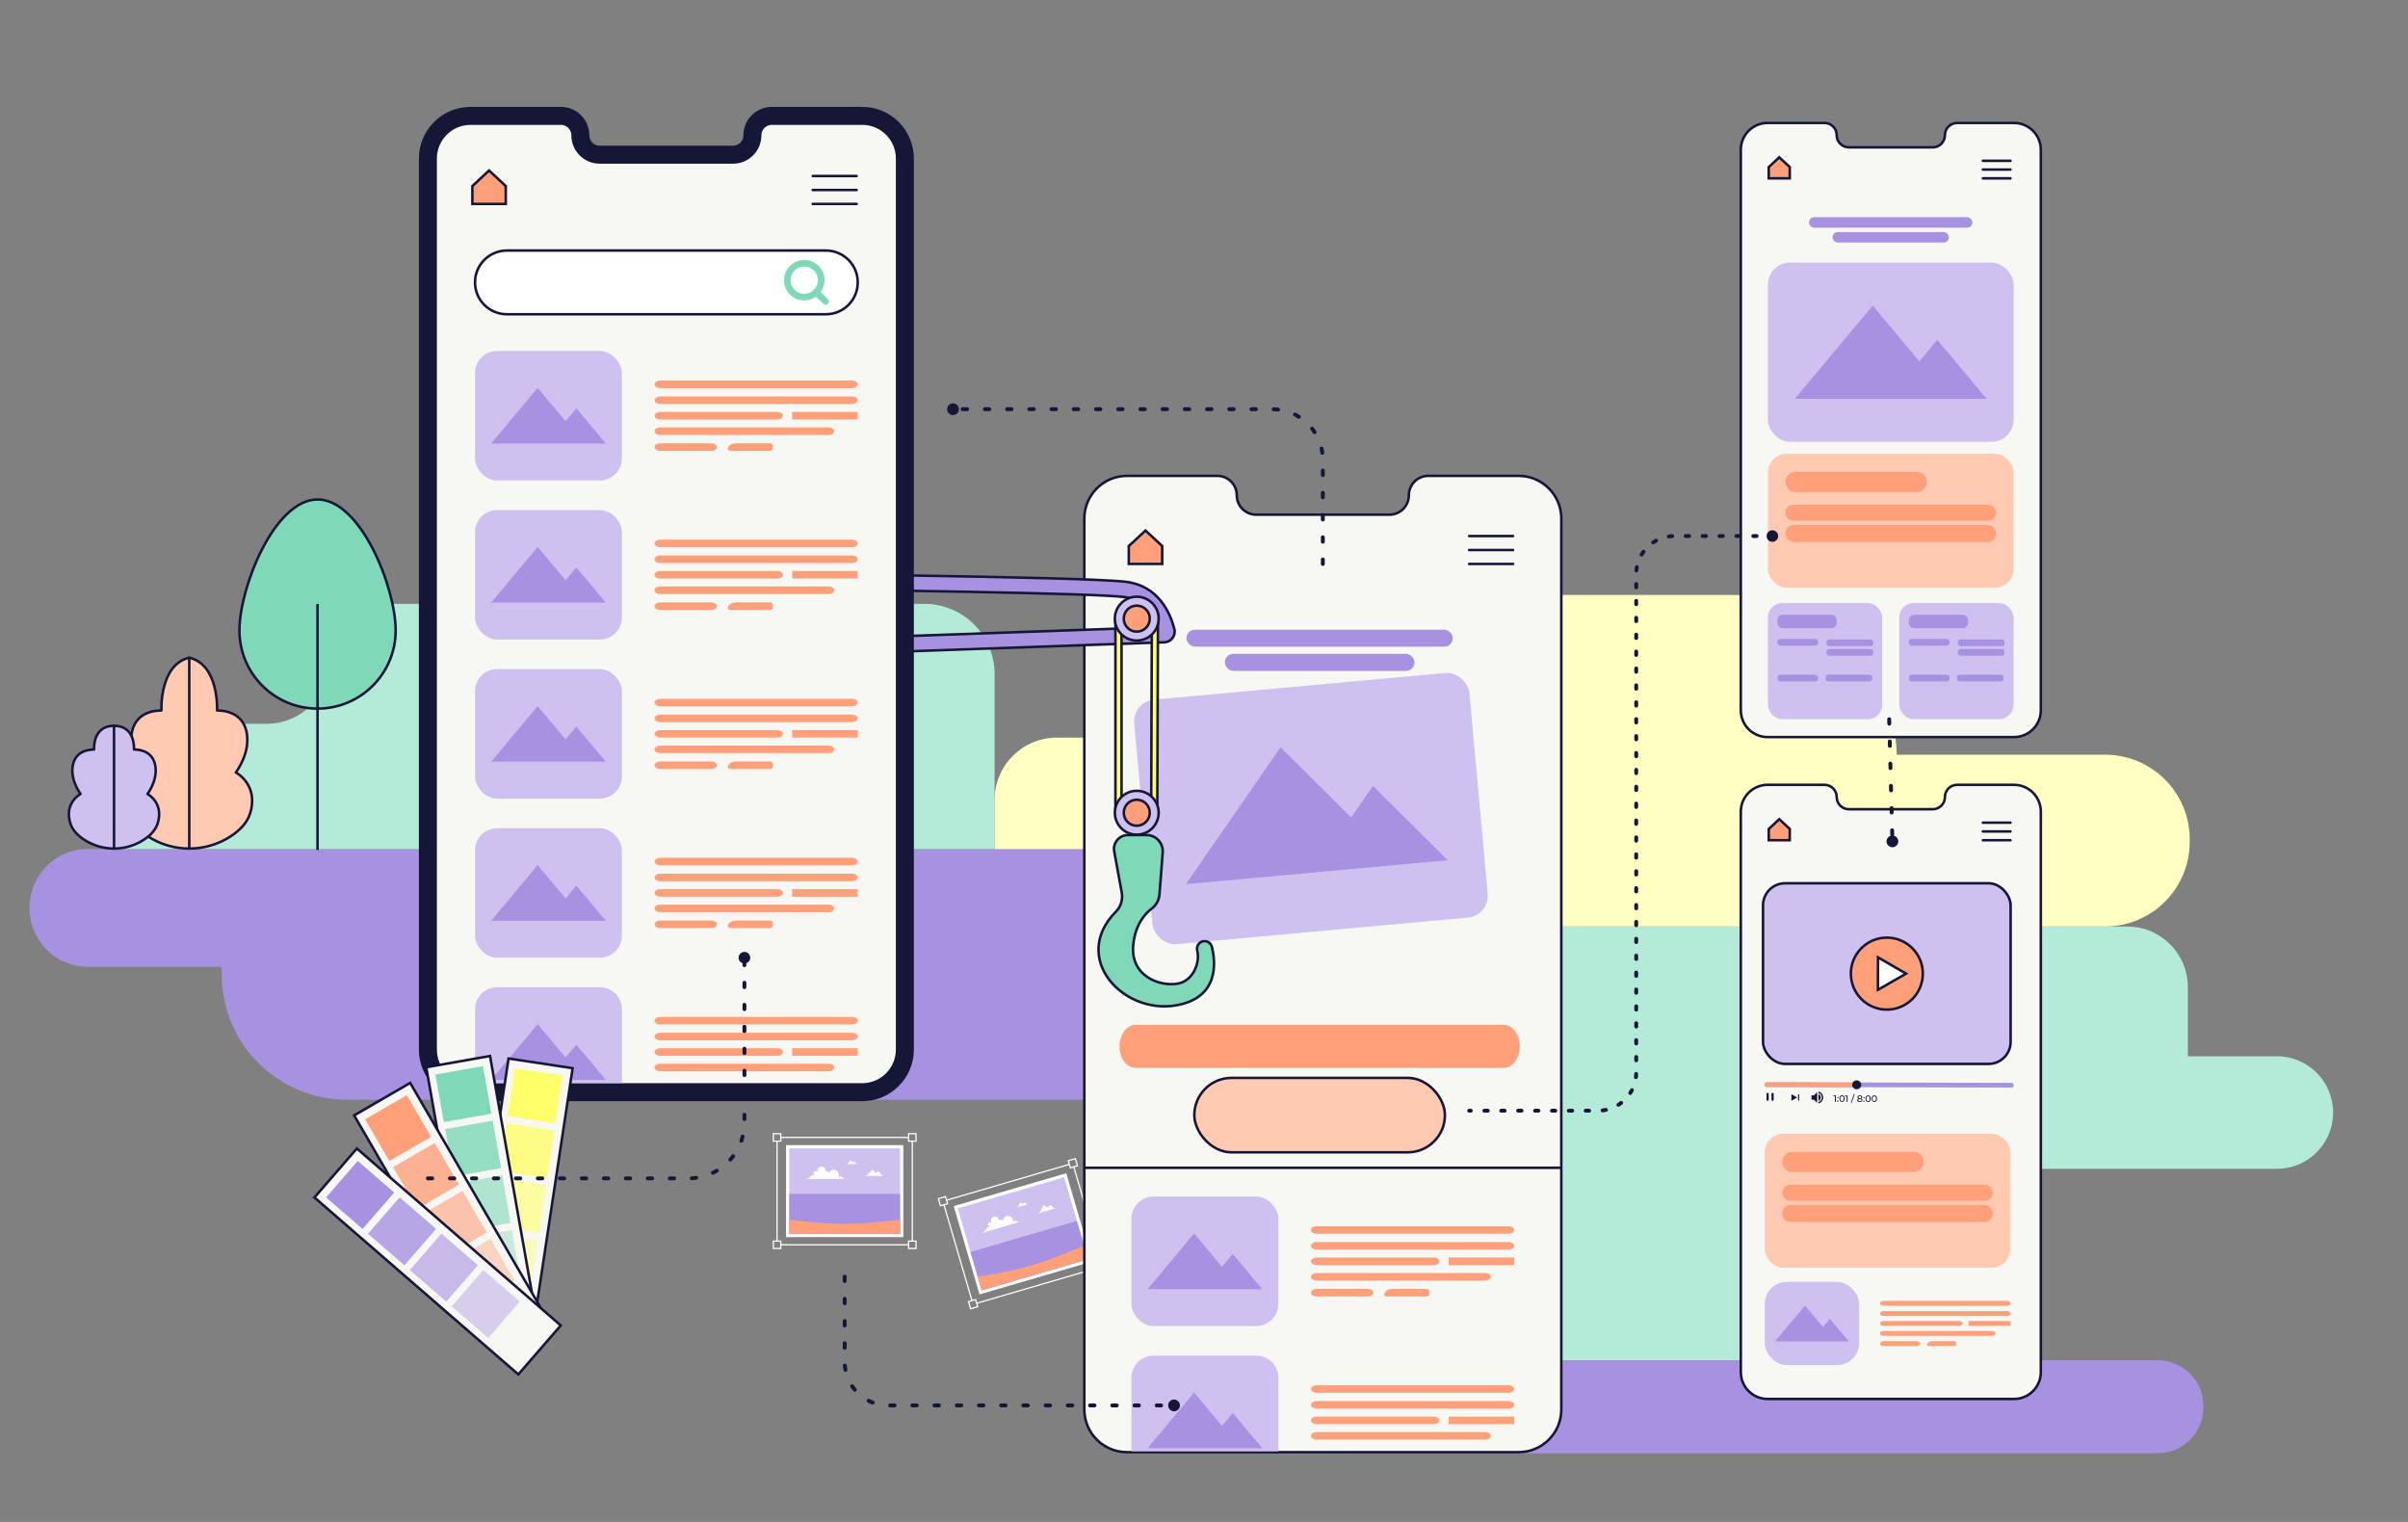 <?xml version="1.0" encoding="UTF-8"?>
<svg id="Calque_4" xmlns="http://www.w3.org/2000/svg" viewBox="0 0 949.42 600">
  <rect x="0" y="0" width="949.42" height="600" fill="#808080" stroke="none"/>
  <defs>
    <style>
      .cls-1, .cls-2, .cls-3, .cls-4, .cls-5, .cls-6, .cls-7, .cls-8, .cls-9, .cls-10, .cls-11, .cls-12, .cls-13, .cls-14, .cls-15, .cls-16, .cls-17 {
        stroke: #161737;
      }

      .cls-1, .cls-18, .cls-19, .cls-20, .cls-21 {
        fill: #a792e1;
      }

      .cls-22 {
        fill: #b4ebd8;
      }

      .cls-23 {
        isolation: isolate;
      }

      .cls-23, .cls-6, .cls-24, .cls-25, .cls-26, .cls-27, .cls-11 {
        fill: #ffa07b;
      }

      .cls-2, .cls-28 {
        fill: #fff;
      }

      .cls-3 {
        stroke-dasharray: 1.73 6.94;
        stroke-width: 1.53px;
      }

      .cls-3, .cls-4, .cls-5, .cls-6, .cls-8, .cls-10, .cls-14, .cls-16 {
        stroke-linejoin: round;
      }

      .cls-3, .cls-4, .cls-5, .cls-6, .cls-8, .cls-10, .cls-14, .cls-16, .cls-29 {
        stroke-linecap: round;
      }

      .cls-3, .cls-4, .cls-5, .cls-14, .cls-30, .cls-16, .cls-29 {
        fill: none;
      }

      .cls-4, .cls-5 {
        stroke-width: 1.52px;
      }

      .cls-31, .cls-32, .cls-33, .cls-12, .cls-34 {
        fill: #ffff69;
      }

      .cls-31, .cls-25, .cls-20, .cls-35 {
        opacity: .8;
      }

      .cls-32, .cls-26, .cls-18, .cls-36 {
        opacity: .4;
      }

      .cls-33, .cls-27, .cls-19, .cls-37 {
        opacity: .6;
      }

      .cls-5 {
        stroke-dasharray: 1.33 5.33;
      }

      .cls-7, .cls-8, .cls-38 {
        fill: #cec1f0;
      }

      .cls-9, .cls-39, .cls-35, .cls-36, .cls-37 {
        fill: #7fd8b7;
      }

      .cls-10, .cls-13, .cls-40 {
        fill: #ffcab1;
      }

      .cls-30, .cls-29 {
        stroke: #7fd8b7;
        stroke-miterlimit: 10;
        stroke-width: 2.6px;
      }

      .cls-41 {
        fill: #ffffc3;
      }

      .cls-15, .cls-17 {
        fill: #f7f7f4;
      }

      .cls-16 {
        stroke-dasharray: 1.75 7.01;
        stroke-width: 1.54px;
      }

      .cls-42 {
        fill: #161737;
      }

      .cls-17 {
        stroke-width: 7.1px;
      }

      .cls-43 {
        fill: #fdfdfd;
      }
    </style>
  </defs>
  <g>
    <g>
      <rect class="cls-28" x="384.06" y="506.45" width="50.41" height=".49" transform="translate(-125.66 135.09) rotate(-16.28)"/>
      <rect class="cls-28" x="377.5" y="474.16" width=".49" height="39.4" transform="translate(-123.33 125.73) rotate(-16.28)"/>
      <rect class="cls-28" x="372.2" y="465.83" width="50.41" height=".49" transform="translate(-114.75 130.13) rotate(-16.28)"/>
      <rect class="cls-28" x="428.69" y="459.2" width=".49" height="39.44" transform="translate(-117.09 139.49) rotate(-16.28)"/>
      <path class="cls-28" d="M425.11,459.75l-3.27.96-.96-3.27,3.27-.96.96,3.27ZM422.17,460.1l2.34-.68-.68-2.34-2.34.68.68,2.34Z"/>
      <path class="cls-28" d="M373.92,474.7l-3.27.96-.96-3.27,3.27-.96.96,3.27ZM370.98,475.06l2.34-.68-.68-2.34-2.34.68.68,2.34Z"/>
      <path class="cls-28" d="M436.97,500.37l-3.27.96-.96-3.27,3.27-.96.96,3.27ZM434.03,500.72l2.34-.68-.68-2.34-2.34.68.68,2.34Z"/>
      <path class="cls-28" d="M385.79,515.32l-3.27.96-.96-3.27,3.27-.96.96,3.27ZM382.85,515.67l2.34-.68-.68-2.34-2.34.68.68,2.34Z"/>
    </g>
    <g>
      <rect class="cls-28" x="380.21" y="468.25" width="46.24" height="36.26" transform="translate(-120.2 132.61) rotate(-16.28)"/>
      <rect class="cls-38" x="381.48" y="469.54" width="43.71" height="33.68" transform="translate(-120.2 132.61) rotate(-16.28)"/>
      <path class="cls-43" d="M387.12,486.15c.66-.27,1.26-.74,1.58-1.36.16-.31.27-.68.55-.89.39-.28.93-.13,1.37.06-.31-.19-.64-.39-.85-.69s-.29-.73-.09-1.04c.28-.43.97-.4,1.35-.06-.21-.28-.3-.59-.35-.92-.08-.53.26-1.06.66-1.36.35-.26,1-.47,1.55-.23.74.32,1.08,1.16.97,1.63.12-.39.6-.59.99-.48.39.11.68.48.78.87-.16-.45-.12-.97.1-1.39.44-.83,1.58-1.15,2.44-.78.86.38,1.38,1.35,1.33,2.29.17-.45.76-.7,1.2-.5.17.07.31.2.47.29.39.22.73.16,1.3.03,0,0-13.49,3.91-15.36,4.52"/>
      <path class="cls-43" d="M400.98,476.01c.19-.08.36-.21.45-.39.05-.09.08-.2.16-.25.11-.08.27-.04.39.02-.09-.06-.18-.11-.24-.2s-.08-.21-.03-.3c.08-.12.28-.11.39-.02-.06-.08-.08-.17-.1-.26-.02-.15.07-.3.19-.39.1-.07.28-.13.44-.06.21.09.31.33.28.47.03-.11.17-.17.28-.14.11.03.19.14.22.25-.05-.13-.04-.28.03-.4.13-.24.45-.33.7-.22.24.11.39.39.38.65.05-.13.22-.2.34-.14.05.02.09.06.13.08.11.06.21.05.37,0,0,0-3.85,1.12-4.39,1.29"/>
      <path class="cls-43" d="M409.31,478.38c.31-.13.59-.35.74-.64.08-.15.13-.32.26-.42.18-.13.44-.06.65.03-.15-.09-.3-.18-.4-.33-.1-.14-.14-.34-.04-.49.13-.2.45-.19.63-.03-.1-.13-.14-.28-.16-.43-.04-.25.12-.5.31-.64.16-.12.47-.22.73-.11.35.15.51.55.46.77.06-.18.28-.28.47-.23s.32.22.37.41c-.08-.21-.06-.45.05-.65.21-.39.74-.54,1.14-.36.4.18.65.63.62,1.07.08-.21.35-.33.56-.24.08.03.15.09.22.14.18.1.34.08.61.01,0,0-6.34,1.84-7.22,2.13"/>
      <rect class="cls-21" x="383.99" y="487.1" width="43.71" height="15.76" transform="translate(-122.51 133.66) rotate(-16.28)"/>
      <path class="cls-24" d="M427.46,491.04s-11.62,5.14-20.51,7.74c-10.33,3.02-21.45,4.52-21.45,4.52l1.57,5.38,41.96-12.26-1.57-5.38Z"/>
    </g>
  </g>
  <path class="cls-22" d="M533.73,365.27h304.99c13.2,0,23.9,10.7,23.9,23.9v27.25s35.09,0,35.09,0c12.25,0,22.19,9.93,22.19,22.19h0c0,12.25-9.93,22.19-22.19,22.19h-149.23c-12.72,0-23.03,10.31-23.03,23.03v52.43h-191.72v-170.98Z"/>
  <path class="cls-21" d="M551.82,536.25h316.92v36.72h-316.92c-9.99,0-18.09-8.11-18.09-18.09v-.53c0-9.99,8.11-18.09,18.09-18.09Z" transform="translate(1402.47 1109.22) rotate(180)"/>
  <path class="cls-41" d="M683.46,234.55c34.95,0,63.61,28.21,64.38,62.98h82.14c18.44,0,33.38,14.94,33.38,33.38v.97c0,18.44-14.94,33.38-33.38,33.38h-146.52s-194.02,0-194.02,0v.42c0,6.7-5.43,12.13-12.13,12.13h-85.16v-62.45c0-13.56,10.99-24.56,24.56-24.56h117.02s23.97-56.25,23.97-56.25h125.76Z"/>
  <path class="cls-21" d="M34.55,334.72h81.85s244.41,0,244.41,0h172.9v98.85H136.85c-27.3,0-49.43-22.13-49.43-49.43v-3s-52.86,0-52.86,0c-12.63,0-22.87-10.24-22.87-22.87v-.67c0-12.63,10.24-22.87,22.87-22.87Z"/>
  <path class="cls-22" d="M129.74,260.67v2.08c0-13.63,11.05-24.69,24.69-24.69h210.05c15.28,0,27.67,12.39,27.67,27.67v69H46.85v-22.41c0-14.89,12.07-26.96,26.96-26.96h31.24c13.63,0,24.69-11.05,24.69-24.69Z"/>
  <g>
    <path class="cls-15" d="M598.78,187.61h-35.65c-4.22,0-7.65,3.42-7.65,7.65h0c0,4.22-3.42,7.65-7.65,7.65h-52.54c-4.22,0-7.65-3.42-7.65-7.65h0c0-4.22-3.42-7.65-7.65-7.65h-35.65c-9.28,0-16.81,7.53-16.81,16.81v351.27c0,9.28,7.53,16.81,16.81,16.81h154.44c9.28,0,16.81-7.53,16.81-16.81V204.42c0-9.28-7.53-16.81-16.81-16.81Z"/>
    <g>
      <polygon class="cls-11" points="458.23 215.27 451.65 209.16 445.06 215.27 445.06 222.33 458.23 222.33 458.23 215.27"/>
      <g>
        <line class="cls-14" x1="596.57" y1="222.33" x2="579.25" y2="222.33"/>
        <line class="cls-14" x1="596.57" y1="216.83" x2="579.25" y2="216.83"/>
        <line class="cls-14" x1="596.57" y1="211.33" x2="579.25" y2="211.33"/>
      </g>
    </g>
  </g>
  <g>
    <g>
      <path class="cls-15" d="M794.08,48.47h-22.43c-2.66,0-4.81,2.15-4.81,4.81h0c0,2.66-2.15,4.81-4.81,4.81h-33.05c-2.66,0-4.81-2.15-4.81-4.81h0c0-2.66-2.15-4.81-4.81-4.81h-22.43c-5.84,0-10.57,4.73-10.57,10.57v220.98c0,5.84,4.73,10.57,10.57,10.57h97.15c5.84,0,10.57-4.73,10.57-10.57V59.04c0-5.84-4.73-10.57-10.57-10.57Z"/>
      <g>
        <polygon class="cls-11" points="705.66 65.87 701.52 62.02 697.38 65.87 697.38 70.31 705.66 70.31 705.66 65.87"/>
        <g>
          <line class="cls-14" x1="792.69" y1="70.31" x2="781.8" y2="70.31"/>
          <line class="cls-14" x1="792.69" y1="66.85" x2="781.8" y2="66.85"/>
          <line class="cls-14" x1="792.69" y1="63.39" x2="781.8" y2="63.39"/>
        </g>
      </g>
    </g>
    <g>
      <path class="cls-15" d="M794.08,309.41h-22.43c-2.66,0-4.81,2.15-4.81,4.81h0c0,2.66-2.15,4.81-4.81,4.81h-33.05c-2.66,0-4.81-2.15-4.81-4.81h0c0-2.66-2.15-4.81-4.81-4.81h-22.43c-5.84,0-10.57,4.73-10.57,10.57v220.98c0,5.84,4.73,10.57,10.57,10.57h97.15c5.84,0,10.57-4.73,10.57-10.57v-220.98c0-5.84-4.73-10.57-10.57-10.57Z"/>
      <g>
        <polygon class="cls-11" points="705.66 326.81 701.52 322.96 697.38 326.81 697.38 331.25 705.66 331.25 705.66 326.81"/>
        <g>
          <line class="cls-14" x1="792.69" y1="331.25" x2="781.8" y2="331.25"/>
          <line class="cls-14" x1="792.69" y1="327.79" x2="781.8" y2="327.79"/>
          <line class="cls-14" x1="792.69" y1="324.33" x2="781.8" y2="324.33"/>
        </g>
      </g>
    </g>
  </g>
  <rect class="cls-38" x="450.53" y="270.37" width="132.71" height="96.82" rx="8.69" ry="8.69" transform="translate(-26.86 48.35) rotate(-5.22)"/>
  <polygon class="cls-21" points="541.35 309.82 532.72 322.3 504.9 294.59 467.57 348.57 517.71 343.99 551.4 340.91 570.78 339.14 541.35 309.82"/>
  <path id="Rectangle_138" class="cls-23" d="M447.77,404.05h145.07c3.52,0,6.38,3.8,6.38,8.48h0c0,4.68-2.85,8.48-6.38,8.48h-145.07c-3.52,0-6.38-3.8-6.38-8.48h0c0-4.68,2.85-8.48,6.38-8.48Z"/>
  <rect class="cls-21" x="467.79" y="248.24" width="105.01" height="6.71" rx="3.36" ry="3.36"/>
  <rect class="cls-21" x="482.91" y="257.78" width="74.78" height="6.71" rx="3.36" ry="3.36"/>
  <line class="cls-15" x1="427.53" y1="460.39" x2="615.58" y2="460.39"/>
  <g>
    <g>
      <rect class="cls-38" x="446.1" y="471.73" width="57.92" height="51.05" rx="8.69" ry="8.69"/>
      <polygon class="cls-21" points="486.05 494.34 481.81 499.42 470.82 486.27 452.45 508.25 474.42 508.25 489.19 508.25 497.69 508.25 486.05 494.34"/>
    </g>
    <g>
      <path class="cls-24" d="M594.76,492.64h-75.62c-1.24,0-2.25-.67-2.25-1.49h0c0-.82,1.01-1.49,2.25-1.49h75.62c1.24,0,2.25.67,2.25,1.49h0c0,.82-1.01,1.49-2.25,1.49Z"/>
      <path class="cls-24" d="M594.76,486.39h-75.62c-1.24,0-2.25-.67-2.25-1.49h0c0-.82,1.01-1.49,2.25-1.49h75.62c1.24,0,2.25.67,2.25,1.49h0c0,.82-1.01,1.49-2.25,1.49Z"/>
      <path class="cls-24" d="M565.3,498.75h-46.16c-1.24,0-2.25-.67-2.25-1.49h0c0-.82,1.01-1.49,2.25-1.49h46.16c1.24,0,2.25.67,2.25,1.49h0c0,.82-1.01,1.49-2.25,1.49Z"/>
      <rect class="cls-24" x="571.15" y="495.76" width="25.86" height="2.98"/>
      <path class="cls-24" d="M585.52,504.85h-66.39c-1.24,0-2.25-.67-2.25-1.49h0c0-.82,1.01-1.49,2.25-1.49h66.39c1.24,0,2.25.67,2.25,1.49h0c0,.82-1.01,1.49-2.25,1.49Z"/>
      <path class="cls-24" d="M539.25,511.12h-20.12c-1.24,0-2.25-.67-2.25-1.49h0c0-.82,1.01-1.49,2.25-1.49h20.12c1.24,0,2.25.67,2.25,1.49h0c0,.82-1.01,1.49-2.25,1.49Z"/>
      <path class="cls-24" d="M562.36,511.12h-15.48c-.62,0-1.13-.33-1.13-.75h0c0-1.24,1.51-2.24,3.38-2.24h13.23c.62,0,1.13.33,1.13.75v1.49c0,.41-.5.75-1.13.75Z"/>
    </g>
  </g>
  <g>
    <path class="cls-38" d="M454.79,534.45h40.55c4.8,0,8.69,3.89,8.69,8.69v29.04h-57.92v-29.04c0-4.8,3.89-8.69,8.69-8.69Z"/>
    <polygon class="cls-21" points="486.05 557.05 481.81 562.13 470.82 548.99 452.45 570.96 474.42 570.96 489.19 570.96 497.69 570.96 486.05 557.05"/>
  </g>
  <g>
    <path class="cls-24" d="M594.76,555.35h-75.62c-1.24,0-2.25-.67-2.25-1.49h0c0-.82,1.01-1.49,2.25-1.49h75.62c1.24,0,2.25.67,2.25,1.49h0c0,.82-1.01,1.49-2.25,1.49Z"/>
    <path class="cls-24" d="M594.76,549.1h-75.62c-1.24,0-2.25-.67-2.25-1.49h0c0-.82,1.01-1.49,2.25-1.49h75.62c1.24,0,2.25.67,2.25,1.49h0c0,.82-1.01,1.49-2.25,1.49Z"/>
    <path class="cls-24" d="M565.3,561.46h-46.16c-1.24,0-2.25-.67-2.25-1.49h0c0-.82,1.01-1.49,2.25-1.49h46.16c1.24,0,2.25.67,2.25,1.49h0c0,.82-1.01,1.49-2.25,1.49Z"/>
    <rect class="cls-24" x="571.15" y="558.48" width="25.86" height="2.98"/>
    <path class="cls-24" d="M585.52,567.56h-66.39c-1.24,0-2.25-.67-2.25-1.49h0c0-.82,1.01-1.49,2.25-1.49h66.39c1.24,0,2.25.67,2.25,1.49h0c0,.82-1.01,1.49-2.25,1.49Z"/>
  </g>
  <g>
    <path class="cls-16" d="M521.56,222.33v-41.15c0-10.92-8.94-19.86-19.86-19.86h-125.96"/>
    <path class="cls-42" d="M375.74,159.01c-1.28,0-2.32,1.04-2.32,2.32s1.04,2.32,2.32,2.32,2.32-1.04,2.32-2.32-1.04-2.32-2.32-2.32Z"/>
  </g>
  <rect class="cls-13" x="470.89" y="424.95" width="98.82" height="29.34" rx="14.67" ry="14.67"/>
  <rect class="cls-38" x="697.04" y="103.52" width="96.87" height="70.67" rx="8.69" ry="8.69"/>
  <polygon class="cls-21" points="763.85 133.97 756.74 142.46 738.37 120.48 707.64 157.23 744.4 157.23 769.09 157.23 783.3 157.23 763.85 133.97"/>
  <rect class="cls-21" x="713.24" y="85.63" width="64.45" height="4.12" rx="2.06" ry="2.06"/>
  <rect class="cls-21" x="722.52" y="91.48" width="45.9" height="4.12" rx="2.06" ry="2.06"/>
  <rect class="cls-40" x="697.04" y="178.87" width="96.87" height="52.82" rx="7.39" ry="7.39"/>
  <path id="Rectangle_136" class="cls-24" d="M707.94,186h47.8c2.2,0,3.98,1.78,3.98,3.98h0c0,2.2-1.78,3.98-3.98,3.98h-47.8c-2.2,0-3.98-1.78-3.98-3.98h0c0-2.2,1.78-3.98,3.98-3.98Z"/>
  <path id="Rectangle_137" class="cls-23" d="M707.1,199h76.74c1.74,0,3.15,1.41,3.15,3.15h0c0,1.74-1.41,3.15-3.15,3.15h-76.74c-1.74,0-3.15-1.41-3.15-3.15h0c0-1.74,1.41-3.15,3.15-3.15Z"/>
  <path id="Rectangle_138-2" data-name="Rectangle_138" class="cls-23" d="M707.31,206.97h76.32c1.85,0,3.35,1.5,3.35,3.35h0c0,1.85-1.5,3.35-3.35,3.35h-76.32c-1.85,0-3.35-1.5-3.35-3.35h0c0-1.85,1.5-3.35,3.35-3.35Z"/>
  <g>
    <rect class="cls-38" x="697.04" y="237.75" width="45.06" height="45.79" rx="5.64" ry="5.64"/>
    <rect class="cls-21" x="700.8" y="242.38" width="23.39" height="5.31" rx="2.12" ry="2.12"/>
    <rect class="cls-21" x="700.8" y="251.88" width="16.05" height="2.66" rx="1.06" ry="1.06"/>
    <rect class="cls-21" x="700.8" y="265.99" width="16.05" height="2.66" rx="1.06" ry="1.06"/>
    <rect class="cls-21" x="720.14" y="252.09" width="18.44" height="2.66" rx="1.06" ry="1.06"/>
    <rect class="cls-21" x="720.14" y="255.86" width="18.44" height="2.66" rx="1.06" ry="1.06"/>
    <rect class="cls-21" x="719.76" y="265.99" width="18.44" height="2.66" rx="1.06" ry="1.06"/>
  </g>
  <g>
    <rect class="cls-38" x="748.84" y="237.75" width="45.06" height="45.79" rx="5.64" ry="5.64"/>
    <rect class="cls-21" x="752.6" y="242.38" width="23.39" height="5.31" rx="2.12" ry="2.12"/>
    <rect class="cls-21" x="752.6" y="251.88" width="16.05" height="2.66" rx="1.06" ry="1.06"/>
    <rect class="cls-21" x="752.6" y="265.99" width="16.05" height="2.66" rx="1.06" ry="1.06"/>
    <rect class="cls-21" x="771.95" y="252.09" width="18.44" height="2.66" rx="1.06" ry="1.06"/>
    <rect class="cls-21" x="771.95" y="255.86" width="18.44" height="2.66" rx="1.06" ry="1.06"/>
    <rect class="cls-21" x="771.56" y="265.99" width="18.44" height="2.66" rx="1.06" ry="1.06"/>
  </g>
  <g>
    <line class="cls-4" x1="579.25" y1="437.88" x2="579.91" y2="437.88"/>
    <path class="cls-5" d="M585.25,437.88h44.89c8.24,0,14.98-6.74,14.98-14.98v-196.59c0-8.24,6.74-14.98,14.98-14.98h35.51"/>
    <line class="cls-4" x1="698.26" y1="211.33" x2="698.92" y2="211.33"/>
    <path class="cls-42" d="M698.81,213.61c1.26,0,2.28-1.02,2.28-2.28s-1.02-2.28-2.28-2.28-2.28,1.02-2.28,2.28,1.02,2.28,2.28,2.28Z"/>
  </g>
  <g>
    <line class="cls-16" x1="744.86" y1="283.55" x2="746.14" y2="331.7"/>
    <path class="cls-42" d="M743.82,331.76c.03,1.28,1.1,2.29,2.38,2.25,1.28-.03,2.29-1.1,2.25-2.38s-1.1-2.29-2.38-2.25-2.29,1.1-2.25,2.38Z"/>
  </g>
  <rect class="cls-7" x="695.12" y="348.22" width="97.62" height="71.22" rx="8.69" ry="8.69"/>
  <g>
    <path class="cls-11" d="M758.13,383.87c-.02,7.84-6.39,14.18-14.22,14.16-7.84-.02-14.18-6.39-14.16-14.22.02-7.84,6.39-14.18,14.22-14.16,7.84.02,14.18,6.39,14.16,14.22Z"/>
    <polygon class="cls-2" points="740.44 383.82 740.46 377.43 745.99 380.64 751.52 383.85 745.97 387.03 740.43 390.22 740.44 383.82"/>
  </g>
  <g>
    <g>
      <path class="cls-42" d="M706.31,432.66v-1.09c0-.1.11-.16.19-.11l.95.55.95.55c.08.05.08.17,0,.22l-.95.54-.95.54c-.08.05-.19-.01-.19-.11v-1.09Z"/>
      <path class="cls-42" d="M715.19,431.83h-.83c-.07,0-.13.05-.13.13v.73s0,.73,0,.73c0,.07.06.13.13.13h.83s1.27,1.27,1.27,1.27v-2.13s.01-2.13.01-2.13l-1.27,1.27Z"/>
      <path class="cls-42" d="M709.16,433.99h0c-.12,0-.22-.1-.22-.22v-2.19c0-.12.1-.22.22-.22h0c.12,0,.22.1.22.22v2.19c0,.12-.1.22-.22.22Z"/>
    </g>
    <path class="cls-42" d="M716.97,431.36v.35s0,1.95,0,1.95v.35c.53-.2.91-.72.92-1.33,0-.61-.38-1.12-.91-1.33Z"/>
    <path class="cls-42" d="M716.97,430.35v.55c.78.22,1.35.94,1.34,1.79,0,.85-.57,1.56-1.35,1.78v.55c1.08-.23,1.89-1.19,1.89-2.34,0-1.15-.8-2.11-1.88-2.35Z"/>
    <g>
      <path class="cls-42" d="M723.83,431.83v2.58s-.37,0-.37,0v-2.26s-.58,0-.58,0v-.32s.95,0,.95,0Z"/>
      <path class="cls-42" d="M724.38,432.69c0-.15.11-.25.25-.25.13,0,.24.1.24.25,0,.15-.11.25-.24.25-.14,0-.25-.11-.25-.25ZM724.37,434.18c0-.15.11-.25.25-.25.13,0,.24.1.24.25,0,.15-.11.25-.24.25-.14,0-.25-.11-.25-.25Z"/>
      <path class="cls-42" d="M725.22,433.12c0-.84.45-1.32,1.06-1.32.6,0,1.05.48,1.05,1.32,0,.84-.45,1.32-1.05,1.31-.6,0-1.05-.48-1.05-1.32ZM726.95,433.13c0-.66-.28-.99-.68-.99-.4,0-.69.33-.69.99,0,.66.28.99.68.99.4,0,.68-.33.68-.99Z"/>
      <path class="cls-42" d="M728.46,431.84v2.58s-.37,0-.37,0v-2.26s-.58,0-.58,0v-.32s.95,0,.95,0Z"/>
      <path class="cls-42" d="M730.95,431.33h.32s-1.22,3.46-1.22,3.46h-.32s1.22-3.46,1.22-3.46Z"/>
      <path class="cls-42" d="M734.32,433.7c0,.47-.4.76-1.03.76-.63,0-1.02-.29-1.02-.76,0-.29.16-.51.45-.62-.24-.11-.36-.3-.36-.56,0-.43.37-.7.93-.7.56,0,.93.27.93.7,0,.25-.13.44-.37.55.29.11.46.33.45.62ZM733.96,433.69c0-.28-.25-.46-.66-.46-.41,0-.65.18-.65.46,0,.29.24.47.65.47.41,0,.66-.18.66-.47ZM732.74,432.54c0,.25.21.41.56.41.36,0,.57-.16.58-.41,0-.26-.23-.42-.57-.42-.35,0-.56.16-.56.41Z"/>
      <path class="cls-42" d="M734.66,432.71c0-.15.11-.25.25-.25.13,0,.24.1.24.25,0,.15-.11.25-.24.25-.14,0-.25-.11-.25-.25ZM734.65,434.2c0-.15.11-.25.25-.25.13,0,.24.1.24.25,0,.15-.11.25-.24.25-.14,0-.25-.11-.25-.25Z"/>
      <path class="cls-42" d="M735.5,433.15c0-.84.45-1.32,1.06-1.32.6,0,1.05.48,1.05,1.32,0,.84-.45,1.32-1.05,1.31-.6,0-1.05-.48-1.05-1.32ZM737.23,433.15c0-.66-.28-.99-.68-.99-.4,0-.69.33-.69.99,0,.66.28.99.68.99.4,0,.68-.33.68-.99Z"/>
      <path class="cls-42" d="M737.95,433.15c0-.84.45-1.32,1.06-1.32.6,0,1.05.48,1.05,1.32,0,.84-.45,1.32-1.05,1.31-.6,0-1.05-.48-1.05-1.32ZM739.68,433.16c0-.66-.28-.99-.68-.99-.4,0-.69.33-.69.99,0,.66.28.99.68.99.4,0,.68-.33.68-.99Z"/>
    </g>
    <path class="cls-42" d="M696.91,433.97h0c-.24,0-.43-.2-.43-.44v-2.27c0-.24.2-.43.44-.43h0c.24,0,.43.2.43.44v2.27c0,.24-.2.43-.44.43Z"/>
    <path class="cls-42" d="M698.88,433.98h0c-.24,0-.43-.2-.43-.44v-2.27c0-.24.2-.43.44-.43h0c.24,0,.43.2.43.44v2.27c0,.24-.2.43-.44.43Z"/>
  </g>
  <path class="cls-21" d="M793.05,428.75l-96.39-.23c-.51,0-.93-.42-.92-.93h0c0-.51.42-.93.93-.92l96.39.23c.51,0,.93.42.92.93h0c0,.51-.42.93-.93.92Z"/>
  <path class="cls-24" d="M732.08,428.61l-35.42-.08c-.51,0-.93-.42-.92-.93h0c0-.51.42-.93.93-.92l35.42.08c.44,0,.8.36.8.81v.24c0,.44-.36.8-.81.8Z"/>
  <path class="cls-42" d="M733.83,427.68c0,.98-.8,1.77-1.77,1.77-.98,0-1.77-.8-1.77-1.77,0-.98.8-1.77,1.77-1.77.98,0,1.77.8,1.77,1.77Z"/>
  <path class="cls-9" d="M156,248.56c0,17.01-13.79,30.8-30.8,30.8s-30.8-13.79-30.8-30.8,13.79-51.65,30.8-51.65,30.8,34.64,30.8,51.65Z"/>
  <line class="cls-1" x1="125.2" y1="238.14" x2="125.2" y2="335.06"/>
  <g>
    <path class="cls-10" d="M92.99,304.53s5.41-7.01,4.41-14.82c-1-7.81-7.21-9.61-11.81-9.61,0,0,.89-18.02-10.97-20.82-11.86,2.8-10.97,20.82-10.97,20.82-4.61,0-10.81,1.8-11.81,9.61-1,7.81,4.41,14.82,4.41,14.82,0,0-9.21,4.81-5.61,16.22,1.17,3.71,4.11,6.64,7.55,8.9,9.93,6.53,22.93,6.53,32.85,0,3.44-2.26,6.38-5.19,7.55-8.9,3.6-11.41-5.61-16.22-5.61-16.22Z"/>
    <line class="cls-14" x1="74.62" y1="259.28" x2="74.62" y2="334.54"/>
    <path class="cls-8" d="M58.15,313.01s3.88-5.03,3.16-10.63c-.72-5.6-5.17-6.9-8.48-6.9,0,0,.71-9.35-7.87-9.35s-7.87,9.35-7.87,9.35c-3.3,0-7.76,1.29-8.48,6.9-.72,5.6,3.16,10.63,3.16,10.63,0,0-6.61,3.45-4.02,11.64.84,2.66,2.95,4.76,5.42,6.38,7.12,4.68,16.45,4.68,23.57,0,2.47-1.62,4.58-3.72,5.42-6.38,2.59-8.19-4.02-11.64-4.02-11.64Z"/>
    <line class="cls-8" x1="44.96" y1="286.14" x2="44.96" y2="334.54"/>
  </g>
  <g>
    <g>
      <rect class="cls-28" x="307.84" y="490.5" width="50.41" height=".49"/>
      <rect class="cls-28" x="306.13" y="449.89" width=".49" height="39.4"/>
      <rect class="cls-28" x="307.84" y="448.18" width="50.41" height=".49"/>
      <rect class="cls-28" x="359.46" y="449.89" width=".49" height="39.44"/>
      <path class="cls-28" d="M361.41,450.13h-3.41s0-3.41,0-3.41h3.41s0,3.41,0,3.41ZM358.48,449.64h2.43v-2.44h-2.43v2.44Z"/>
      <path class="cls-28" d="M308.08,450.13h-3.41s0-3.41,0-3.41h3.41s0,3.41,0,3.41ZM305.16,449.64h2.43v-2.44h-2.43v2.44Z"/>
      <path class="cls-28" d="M361.41,492.45h-3.41s0-3.41,0-3.41h3.41s0,3.41,0,3.41ZM358.48,491.96h2.43v-2.43h-2.43v2.43Z"/>
      <path class="cls-28" d="M308.08,492.45h-3.41s0-3.41,0-3.41h3.41s0,3.41,0,3.41ZM305.16,491.96h2.43v-2.43h-2.43v2.43Z"/>
    </g>
    <g>
      <rect class="cls-28" x="309.92" y="451.46" width="46.24" height="36.26"/>
      <rect class="cls-38" x="311.18" y="452.75" width="43.71" height="33.68"/>
      <path class="cls-43" d="M317.53,464.82c.71-.07,1.41-.36,1.9-.86.24-.26.45-.58.78-.7.45-.16.93.14,1.3.44-.25-.27-.5-.56-.62-.9s-.08-.78.2-1.02c.39-.33,1.04-.11,1.31.32-.12-.33-.12-.65-.08-.98.07-.53.54-.94,1.02-1.12.41-.15,1.09-.17,1.55.22.62.51.71,1.42.48,1.84.22-.34.74-.4,1.09-.18.34.22.52.65.51,1.05-.03-.48.15-.96.48-1.3.65-.67,1.84-.67,2.56-.06.72.6.95,1.68.63,2.57.29-.39.92-.46,1.29-.15.14.12.24.28.37.41.31.32.65.36,1.24.39,0,0-14.05-.03-16.01.03"/>
      <path class="cls-43" d="M333.68,458.97c.2-.02.4-.1.54-.25.07-.07.13-.17.22-.2.13-.05.27.04.37.13-.07-.08-.14-.16-.18-.26s-.02-.22.06-.29c.11-.09.3-.03.37.09-.03-.09-.03-.19-.02-.28.02-.15.15-.27.29-.32.12-.04.31-.05.44.06.18.15.2.4.14.53.06-.1.21-.11.31-.05.1.06.15.18.14.3,0-.14.04-.27.14-.37.19-.19.53-.19.73-.02.2.17.27.48.18.73.08-.11.26-.13.37-.04.04.03.07.08.11.12.09.09.19.1.35.11,0,0-4.01,0-4.57.01"/>
      <path class="cls-43" d="M341.02,463.59c.33-.03.66-.17.89-.4.11-.12.21-.27.37-.33.21-.07.44.06.61.21-.12-.13-.24-.26-.29-.42-.06-.16-.04-.37.09-.48.18-.16.49-.05.62.15-.06-.16-.06-.31-.04-.46.03-.25.25-.44.48-.53.19-.07.51-.08.73.1.29.24.33.67.22.87.11-.16.35-.19.51-.09s.24.3.24.5c-.01-.22.07-.45.23-.61.31-.32.86-.31,1.2-.03.34.28.44.79.3,1.21.14-.18.43-.21.61-.07.07.06.11.13.17.19.15.15.31.17.58.19,0,0-6.6-.01-7.52.02"/>
      <rect class="cls-21" x="311.18" y="470.67" width="43.71" height="15.76"/>
      <path class="cls-24" d="M354.89,480.82s-12.59,1.67-21.86,1.67c-10.76,0-21.86-1.67-21.86-1.67v5.6s43.71,0,43.71,0v-5.6Z"/>
    </g>
  </g>
  <path class="cls-1" d="M463.01,247.92c-1.69-6.47-6.35-16.96-18.96-18.53-16.76-2.08-146.85-3.33-170.23-3.54-2.09-.02-3.88,1.5-4.19,3.57-.86,5.69-2.23,17.07-1.19,26.62.24,2.2,2.12,3.84,4.33,3.76l186.33-6.59c2.7-.1,4.59-2.67,3.91-5.28ZM453.56,247.37l-175.26,6.2c-2.26.08-4.17-1.71-4.2-3.97-.07-4.72.3-9.54.74-13.55.26-2.36,2.26-4.13,4.64-4.11,69.18.65,151.5,1.91,163.82,3.44,6.28.78,9.92,4.72,12.03,9.04.65,1.33-.29,2.9-1.78,2.95Z"/>
  <rect class="cls-12" x="439.79" y="245.15" width="2.41" height="73.63"/>
  <rect class="cls-12" x="418.01" y="280.39" width="74.37" height="2.41" transform="translate(172.04 735.83) rotate(-89.8)"/>
  <g>
    <circle class="cls-8" cx="448.2" cy="320.41" r="8.64"/>
    <circle class="cls-6" cx="448.2" cy="320.41" r="5.13"/>
    <path class="cls-9" d="M442.27,351.82l-2.96-16.13c-.62-3.37,1.97-6.48,5.4-6.48h7.35c3.73,0,6.66,3.17,6.37,6.89l-1.29,16.59c-.17,2.19-1.29,4.19-3.04,5.52-2.67,2.03-6.45,6.24-7.27,14.15-1.3,12.53,10.47,16.74,17.71,15.39,5.65-1.05,8.72-7.87,7.51-12.98-.45-1.9.92-3.74,2.87-3.74h0c1.36,0,2.55.92,2.89,2.25,1.42,5.66,3.26,20.25-14.44,23.12-20.96,3.39-41.29-18.94-23.37-37.01,1.96-1.98,2.78-4.83,2.28-7.58Z"/>
  </g>
  <circle class="cls-8" cx="448.2" cy="243.89" r="8.64" transform="translate(-41.18 388.36) rotate(-45)"/>
  <circle class="cls-6" cx="448.2" cy="243.89" r="5.13"/>
  <g>
    <path class="cls-16" d="M333.04,503.29v33.68c0,9.4,7.69,17.1,17.1,17.1h112.76"/>
    <path class="cls-42" d="M462.9,556.39c1.28,0,2.32-1.04,2.32-2.32s-1.04-2.32-2.32-2.32-2.32,1.04-2.32,2.32,1.04,2.32,2.32,2.32Z"/>
  </g>
  <g>
    <path class="cls-17" d="M339.96,45.69h-35.65c-4.22,0-7.65,3.42-7.65,7.65h0c0,4.22-3.42,7.65-7.65,7.65h-52.54c-4.22,0-7.65-3.42-7.65-7.65h0c0-4.22-3.42-7.65-7.65-7.65h-35.65c-9.28,0-16.81,7.53-16.81,16.81v351.27c0,9.28,7.53,16.81,16.81,16.81h154.44c9.28,0,16.81-7.53,16.81-16.81V62.49c0-9.28-7.53-16.81-16.81-16.81Z"/>
    <polygon class="cls-11" points="199.41 73.35 192.83 67.23 186.25 73.35 186.25 80.4 199.41 80.4 199.41 73.35"/>
    <g>
      <line class="cls-14" x1="337.75" y1="80.4" x2="320.44" y2="80.4"/>
      <line class="cls-14" x1="337.75" y1="74.9" x2="320.44" y2="74.9"/>
      <line class="cls-14" x1="337.75" y1="69.4" x2="320.44" y2="69.4"/>
    </g>
    <g>
      <path class="cls-2" d="M325.63,123.89h-125.78c-6.94,0-12.56-5.62-12.56-12.56h0c0-6.94,5.62-12.56,12.56-12.56h125.78c6.94,0,12.56,5.62,12.56,12.56h0c0,6.94-5.62,12.56-12.56,12.56Z"/>
      <g>
        <path class="cls-30" d="M323.79,110.46c0,3.69-2.99,6.68-6.68,6.68s-6.68-2.99-6.68-6.68,2.99-6.68,6.68-6.68,6.68,2.99,6.68,6.68Z"/>
        <line class="cls-29" x1="321.83" y1="115.18" x2="325.52" y2="118.87"/>
      </g>
    </g>
    <g>
      <g>
        <rect class="cls-38" x="187.29" y="138.36" width="57.92" height="51.05" rx="8.69" ry="8.69"/>
        <polygon class="cls-21" points="227.24 160.97 222.99 166.05 212 152.9 193.63 174.88 215.61 174.88 230.37 174.88 238.87 174.88 227.24 160.97"/>
      </g>
      <g>
        <path class="cls-24" d="M335.94,159.27h-75.62c-1.24,0-2.25-.67-2.25-1.49h0c0-.82,1.01-1.49,2.25-1.49h75.62c1.24,0,2.25.67,2.25,1.49h0c0,.82-1.01,1.49-2.25,1.49Z"/>
        <path class="cls-24" d="M335.94,153.02h-75.62c-1.24,0-2.25-.67-2.25-1.49h0c0-.82,1.01-1.49,2.25-1.49h75.62c1.24,0,2.25.67,2.25,1.49h0c0,.82-1.01,1.49-2.25,1.49Z"/>
        <path class="cls-24" d="M306.48,165.38h-46.16c-1.24,0-2.25-.67-2.25-1.49h0c0-.82,1.01-1.49,2.25-1.49h46.16c1.24,0,2.25.67,2.25,1.49h0c0,.82-1.01,1.49-2.25,1.49Z"/>
        <rect class="cls-24" x="312.33" y="162.39" width="25.86" height="2.98"/>
        <path class="cls-24" d="M326.7,171.48h-66.39c-1.24,0-2.25-.67-2.25-1.49h0c0-.82,1.01-1.49,2.25-1.49h66.39c1.24,0,2.25.67,2.25,1.49h0c0,.82-1.01,1.49-2.25,1.49Z"/>
        <path class="cls-24" d="M280.44,177.75h-20.12c-1.24,0-2.25-.67-2.25-1.49h0c0-.82,1.01-1.49,2.25-1.49h20.12c1.24,0,2.25.67,2.25,1.49h0c0,.82-1.01,1.49-2.25,1.49Z"/>
        <path class="cls-24" d="M303.54,177.75h-15.48c-.62,0-1.13-.33-1.13-.75h0c0-1.24,1.51-2.24,3.38-2.24h13.23c.62,0,1.13.33,1.13.75v1.49c0,.41-.5.75-1.13.75Z"/>
      </g>
    </g>
    <g>
      <g>
        <rect class="cls-38" x="187.29" y="201.08" width="57.92" height="51.05" rx="8.69" ry="8.69"/>
        <polygon class="cls-21" points="227.24 223.68 222.99 228.76 212 215.62 193.63 237.59 215.61 237.59 230.37 237.59 238.87 237.59 227.24 223.68"/>
      </g>
      <g>
        <path class="cls-24" d="M335.94,221.98h-75.62c-1.24,0-2.25-.67-2.25-1.49h0c0-.82,1.01-1.49,2.25-1.49h75.62c1.24,0,2.25.67,2.25,1.49h0c0,.82-1.01,1.49-2.25,1.49Z"/>
        <path class="cls-24" d="M335.94,215.73h-75.62c-1.24,0-2.25-.67-2.25-1.49h0c0-.82,1.01-1.49,2.25-1.49h75.62c1.24,0,2.25.67,2.25,1.49h0c0,.82-1.01,1.49-2.25,1.49Z"/>
        <path class="cls-24" d="M306.48,228.09h-46.16c-1.24,0-2.25-.67-2.25-1.49h0c0-.82,1.01-1.49,2.25-1.49h46.16c1.24,0,2.25.67,2.25,1.49h0c0,.82-1.01,1.49-2.25,1.49Z"/>
        <rect class="cls-24" x="312.33" y="225.11" width="25.86" height="2.98"/>
        <path class="cls-24" d="M326.7,234.19h-66.39c-1.24,0-2.25-.67-2.25-1.49h0c0-.82,1.01-1.49,2.25-1.49h66.39c1.24,0,2.25.67,2.25,1.49h0c0,.82-1.01,1.49-2.25,1.49Z"/>
        <path class="cls-24" d="M280.44,240.46h-20.12c-1.24,0-2.25-.67-2.25-1.49h0c0-.82,1.01-1.49,2.25-1.49h20.12c1.24,0,2.25.67,2.25,1.49h0c0,.82-1.01,1.49-2.25,1.49Z"/>
        <path class="cls-24" d="M303.54,240.46h-15.48c-.62,0-1.13-.33-1.13-.75h0c0-1.24,1.51-2.24,3.38-2.24h13.23c.62,0,1.13.33,1.13.75v1.49c0,.41-.5.75-1.13.75Z"/>
      </g>
    </g>
    <g>
      <g>
        <rect class="cls-38" x="187.29" y="263.79" width="57.92" height="51.05" rx="8.69" ry="8.69"/>
        <polygon class="cls-21" points="227.24 286.4 222.99 291.48 212 278.33 193.63 300.31 215.61 300.31 230.37 300.31 238.87 300.31 227.24 286.4"/>
      </g>
      <g>
        <path class="cls-24" d="M335.94,284.7h-75.62c-1.24,0-2.25-.67-2.25-1.49h0c0-.82,1.01-1.49,2.25-1.49h75.62c1.24,0,2.25.67,2.25,1.49h0c0,.82-1.01,1.49-2.25,1.49Z"/>
        <path class="cls-24" d="M335.94,278.45h-75.62c-1.24,0-2.25-.67-2.25-1.49h0c0-.82,1.01-1.49,2.25-1.49h75.62c1.24,0,2.25.67,2.25,1.49h0c0,.82-1.01,1.49-2.25,1.49Z"/>
        <path class="cls-24" d="M306.48,290.81h-46.16c-1.24,0-2.25-.67-2.25-1.49h0c0-.82,1.01-1.49,2.25-1.49h46.16c1.24,0,2.25.67,2.25,1.49h0c0,.82-1.01,1.49-2.25,1.49Z"/>
        <rect class="cls-24" x="312.33" y="287.82" width="25.86" height="2.98"/>
        <path class="cls-24" d="M326.7,296.91h-66.39c-1.24,0-2.25-.67-2.25-1.49h0c0-.82,1.01-1.49,2.25-1.49h66.39c1.24,0,2.25.67,2.25,1.49h0c0,.82-1.01,1.49-2.25,1.49Z"/>
        <path class="cls-24" d="M280.44,303.18h-20.12c-1.24,0-2.25-.67-2.25-1.49h0c0-.82,1.01-1.49,2.25-1.49h20.12c1.24,0,2.25.67,2.25,1.49h0c0,.82-1.01,1.49-2.25,1.49Z"/>
        <path class="cls-24" d="M303.54,303.18h-15.48c-.62,0-1.13-.33-1.13-.75h0c0-1.24,1.51-2.24,3.38-2.24h13.23c.62,0,1.13.33,1.13.75v1.49c0,.41-.5.75-1.13.75Z"/>
      </g>
    </g>
    <g>
      <g>
        <rect class="cls-38" x="187.29" y="326.51" width="57.92" height="51.05" rx="8.69" ry="8.69"/>
        <polygon class="cls-21" points="227.24 349.11 222.99 354.19 212 341.05 193.63 363.02 215.61 363.02 230.37 363.02 238.87 363.02 227.24 349.11"/>
      </g>
      <g>
        <path class="cls-24" d="M335.94,347.41h-75.62c-1.24,0-2.25-.67-2.25-1.49h0c0-.82,1.01-1.49,2.25-1.49h75.62c1.24,0,2.25.67,2.25,1.49h0c0,.82-1.01,1.49-2.25,1.49Z"/>
        <path class="cls-24" d="M335.94,341.16h-75.62c-1.24,0-2.25-.67-2.25-1.49h0c0-.82,1.01-1.49,2.25-1.49h75.62c1.24,0,2.25.67,2.25,1.49h0c0,.82-1.01,1.49-2.25,1.49Z"/>
        <path class="cls-24" d="M306.48,353.52h-46.16c-1.24,0-2.25-.67-2.25-1.49h0c0-.82,1.01-1.49,2.25-1.49h46.16c1.24,0,2.25.67,2.25,1.49h0c0,.82-1.01,1.49-2.25,1.49Z"/>
        <rect class="cls-24" x="312.33" y="350.54" width="25.86" height="2.98"/>
        <path class="cls-24" d="M326.7,359.62h-66.39c-1.24,0-2.25-.67-2.25-1.49h0c0-.82,1.01-1.49,2.25-1.49h66.39c1.24,0,2.25.67,2.25,1.49h0c0,.82-1.01,1.49-2.25,1.49Z"/>
        <path class="cls-24" d="M280.44,365.89h-20.12c-1.24,0-2.25-.67-2.25-1.49h0c0-.82,1.01-1.49,2.25-1.49h20.12c1.24,0,2.25.67,2.25,1.49h0c0,.82-1.01,1.49-2.25,1.49Z"/>
        <path class="cls-24" d="M303.54,365.89h-15.48c-.62,0-1.13-.33-1.13-.75h0c0-1.24,1.51-2.24,3.38-2.24h13.23c.62,0,1.13.33,1.13.75v1.49c0,.41-.5.75-1.13.75Z"/>
      </g>
    </g>
    <g>
      <path class="cls-38" d="M195.97,389.22h40.55c4.8,0,8.69,3.89,8.69,8.69v29.04h-57.92v-29.04c0-4.8,3.89-8.69,8.69-8.69Z"/>
      <polygon class="cls-21" points="227.24 411.83 222.99 416.91 212 403.76 193.63 425.74 215.61 425.74 230.37 425.74 238.87 425.74 227.24 411.83"/>
    </g>
    <g>
      <path class="cls-24" d="M335.94,410.13h-75.62c-1.24,0-2.25-.67-2.25-1.49h0c0-.82,1.01-1.49,2.25-1.49h75.62c1.24,0,2.25.67,2.25,1.49h0c0,.82-1.01,1.49-2.25,1.49Z"/>
      <path class="cls-24" d="M335.94,403.88h-75.62c-1.24,0-2.25-.67-2.25-1.49h0c0-.82,1.01-1.49,2.25-1.49h75.62c1.24,0,2.25.67,2.25,1.49h0c0,.82-1.01,1.49-2.25,1.49Z"/>
      <path class="cls-24" d="M306.48,416.24h-46.16c-1.24,0-2.25-.67-2.25-1.49h0c0-.82,1.01-1.49,2.25-1.49h46.16c1.24,0,2.25.67,2.25,1.49h0c0,.82-1.01,1.49-2.25,1.49Z"/>
      <rect class="cls-24" x="312.33" y="413.25" width="25.86" height="2.98"/>
      <path class="cls-24" d="M326.7,422.34h-66.39c-1.24,0-2.25-.67-2.25-1.49h0c0-.82,1.01-1.49,2.25-1.49h66.39c1.24,0,2.25.67,2.25,1.49h0c0,.82-1.01,1.49-2.25,1.49Z"/>
    </g>
  </g>
  <g>
    <g>
      <rect class="cls-15" x="192.37" y="418.62" width="25.54" height="106.43" transform="translate(337.37 969.06) rotate(-171.39)"/>
      <rect class="cls-34" x="201.44" y="422.51" width="19.02" height="19.02" transform="translate(354.89 890.74) rotate(-171.39)"/>
      <rect class="cls-31" x="198.17" y="444.12" width="19.02" height="19.02" transform="translate(345.16 933.23) rotate(-171.39)"/>
      <rect class="cls-33" x="194.9" y="465.73" width="19.02" height="19.02" transform="translate(335.42 975.72) rotate(-171.39)"/>
      <rect class="cls-32" x="191.63" y="487.34" width="19.02" height="19.02" transform="translate(325.68 1018.2) rotate(-171.39)"/>
    </g>
    <g>
      <rect class="cls-15" x="177.16" y="417.69" width="25.54" height="106.43" transform="translate(458.94 901.57) rotate(169.97)"/>
      <rect class="cls-39" x="173.21" y="421.81" width="19.02" height="19.02" transform="translate(437.75 824.25) rotate(169.97)"/>
      <rect class="cls-35" x="177.02" y="443.33" width="19.02" height="19.02" transform="translate(449.04 866.3) rotate(169.98)"/>
      <rect class="cls-37" x="180.82" y="464.85" width="19.02" height="19.02" transform="translate(460.34 908.35) rotate(169.97)"/>
      <rect class="cls-36" x="184.63" y="486.38" width="19.02" height="19.02" transform="translate(471.64 950.41) rotate(169.97)"/>
    </g>
    <g>
      <rect class="cls-15" x="164.58" y="426.19" width="25.54" height="106.43" transform="translate(571.36 805.04) rotate(149.88)"/>
      <rect class="cls-24" x="147.47" y="435.19" width="19.02" height="19.02" transform="translate(515.95 750.55) rotate(149.87)"/>
      <rect class="cls-25" x="158.44" y="454.09" width="19.02" height="19.02" transform="translate(545.89 780.3) rotate(149.88)"/>
      <rect class="cls-27" x="169.41" y="473" width="19.02" height="19.02" transform="translate(575.84 810.05) rotate(149.88)"/>
      <rect class="cls-26" x="180.38" y="491.9" width="19.02" height="19.02" transform="translate(605.78 839.8) rotate(149.88)"/>
    </g>
    <g>
      <rect class="cls-15" x="159.76" y="444.11" width="25.54" height="106.43" transform="translate(661.23 692.96) rotate(130.95)"/>
      <rect class="cls-21" x="132.49" y="461.6" width="19.02" height="19.02" transform="translate(590.89 672.62) rotate(130.95)"/>
      <rect class="cls-20" x="149" y="475.92" width="19.02" height="19.02" transform="translate(629.04 683.87) rotate(130.95)"/>
      <rect class="cls-19" x="165.51" y="490.25" width="19.02" height="19.02" transform="translate(667.18 695.11) rotate(130.95)"/>
      <rect class="cls-18" x="182.01" y="504.57" width="19.02" height="19.02" transform="translate(705.33 706.36) rotate(130.95)"/>
    </g>
  </g>
  <g>
    <path class="cls-3" d="M168.71,464.56h102.86c12.07,0,21.94-9.87,21.94-21.94v-65.06"/>
    <path class="cls-42" d="M295.8,377.56c0-1.27-1.03-2.29-2.29-2.29s-2.29,1.03-2.29,2.29,1.03,2.29,2.29,2.29,2.29-1.03,2.29-2.29Z"/>
  </g>
  <rect class="cls-40" x="695.79" y="446.96" width="96.87" height="52.82" rx="7.39" ry="7.39"/>
  <path id="Rectangle_136-2" data-name="Rectangle_136" class="cls-24" d="M706.69,454.09h47.8c2.2,0,3.98,1.78,3.98,3.98h0c0,2.2-1.78,3.98-3.98,3.98h-47.8c-2.2,0-3.98-1.78-3.98-3.98h0c0-2.2,1.78-3.98,3.98-3.98Z"/>
  <path id="Rectangle_137-2" data-name="Rectangle_137" class="cls-23" d="M705.85,467.09h76.74c1.74,0,3.15,1.41,3.15,3.15h0c0,1.74-1.41,3.15-3.15,3.15h-76.74c-1.74,0-3.15-1.41-3.15-3.15h0c0-1.74,1.41-3.15,3.15-3.15Z"/>
  <path id="Rectangle_138-3" data-name="Rectangle_138" class="cls-23" d="M706.06,475.05h76.32c1.85,0,3.35,1.5,3.35,3.35h0c0,1.85-1.5,3.35-3.35,3.35h-76.32c-1.85,0-3.35-1.5-3.35-3.35h0c0-1.85,1.5-3.35,3.35-3.35Z"/>
  <g>
    <g>
      <rect class="cls-38" x="695.79" y="505.37" width="37.22" height="32.8" rx="8.69" ry="8.69"/>
      <polygon class="cls-21" points="721.46 519.89 718.73 523.15 711.67 514.7 699.86 528.83 713.98 528.83 723.47 528.83 728.93 528.83 721.46 519.89"/>
    </g>
    <g>
      <path class="cls-24" d="M791.3,518.8h-48.59c-.8,0-1.45-.43-1.45-.96h0c0-.53.65-.96,1.45-.96h48.59c.8,0,1.45.43,1.45.96h0c0,.53-.65.96-1.45.96Z"/>
      <path class="cls-24" d="M791.3,514.78h-48.59c-.8,0-1.45-.43-1.45-.96h0c0-.53.65-.96,1.45-.96h48.59c.8,0,1.45.43,1.45.96h0c0,.53-.65.96-1.45.96Z"/>
      <path class="cls-24" d="M772.37,522.72h-29.66c-.8,0-1.45-.43-1.45-.96h0c0-.53.65-.96,1.45-.96h29.66c.8,0,1.45.43,1.45.96h0c0,.53-.65.96-1.45.96Z"/>
      <rect class="cls-24" x="776.13" y="520.8" width="16.61" height="1.92"/>
      <path class="cls-24" d="M785.36,526.64h-42.65c-.8,0-1.45-.43-1.45-.96h0c0-.53.65-.96,1.45-.96h42.65c.8,0,1.45.43,1.45.96h0c0,.53-.65.96-1.45.96Z"/>
      <path class="cls-24" d="M755.64,530.67h-12.93c-.8,0-1.45-.43-1.45-.96h0c0-.53.65-.96,1.45-.96h12.93c.8,0,1.45.43,1.45.96h0c0,.53-.65.96-1.45.96Z"/>
      <path class="cls-24" d="M770.48,530.67h-9.95c-.4,0-.72-.21-.72-.48h0c0-.79.97-1.44,2.17-1.44h8.5c.4,0,.72.21.72.48v.96c0,.26-.32.48-.72.48Z"/>
    </g>
  </g>
</svg>
